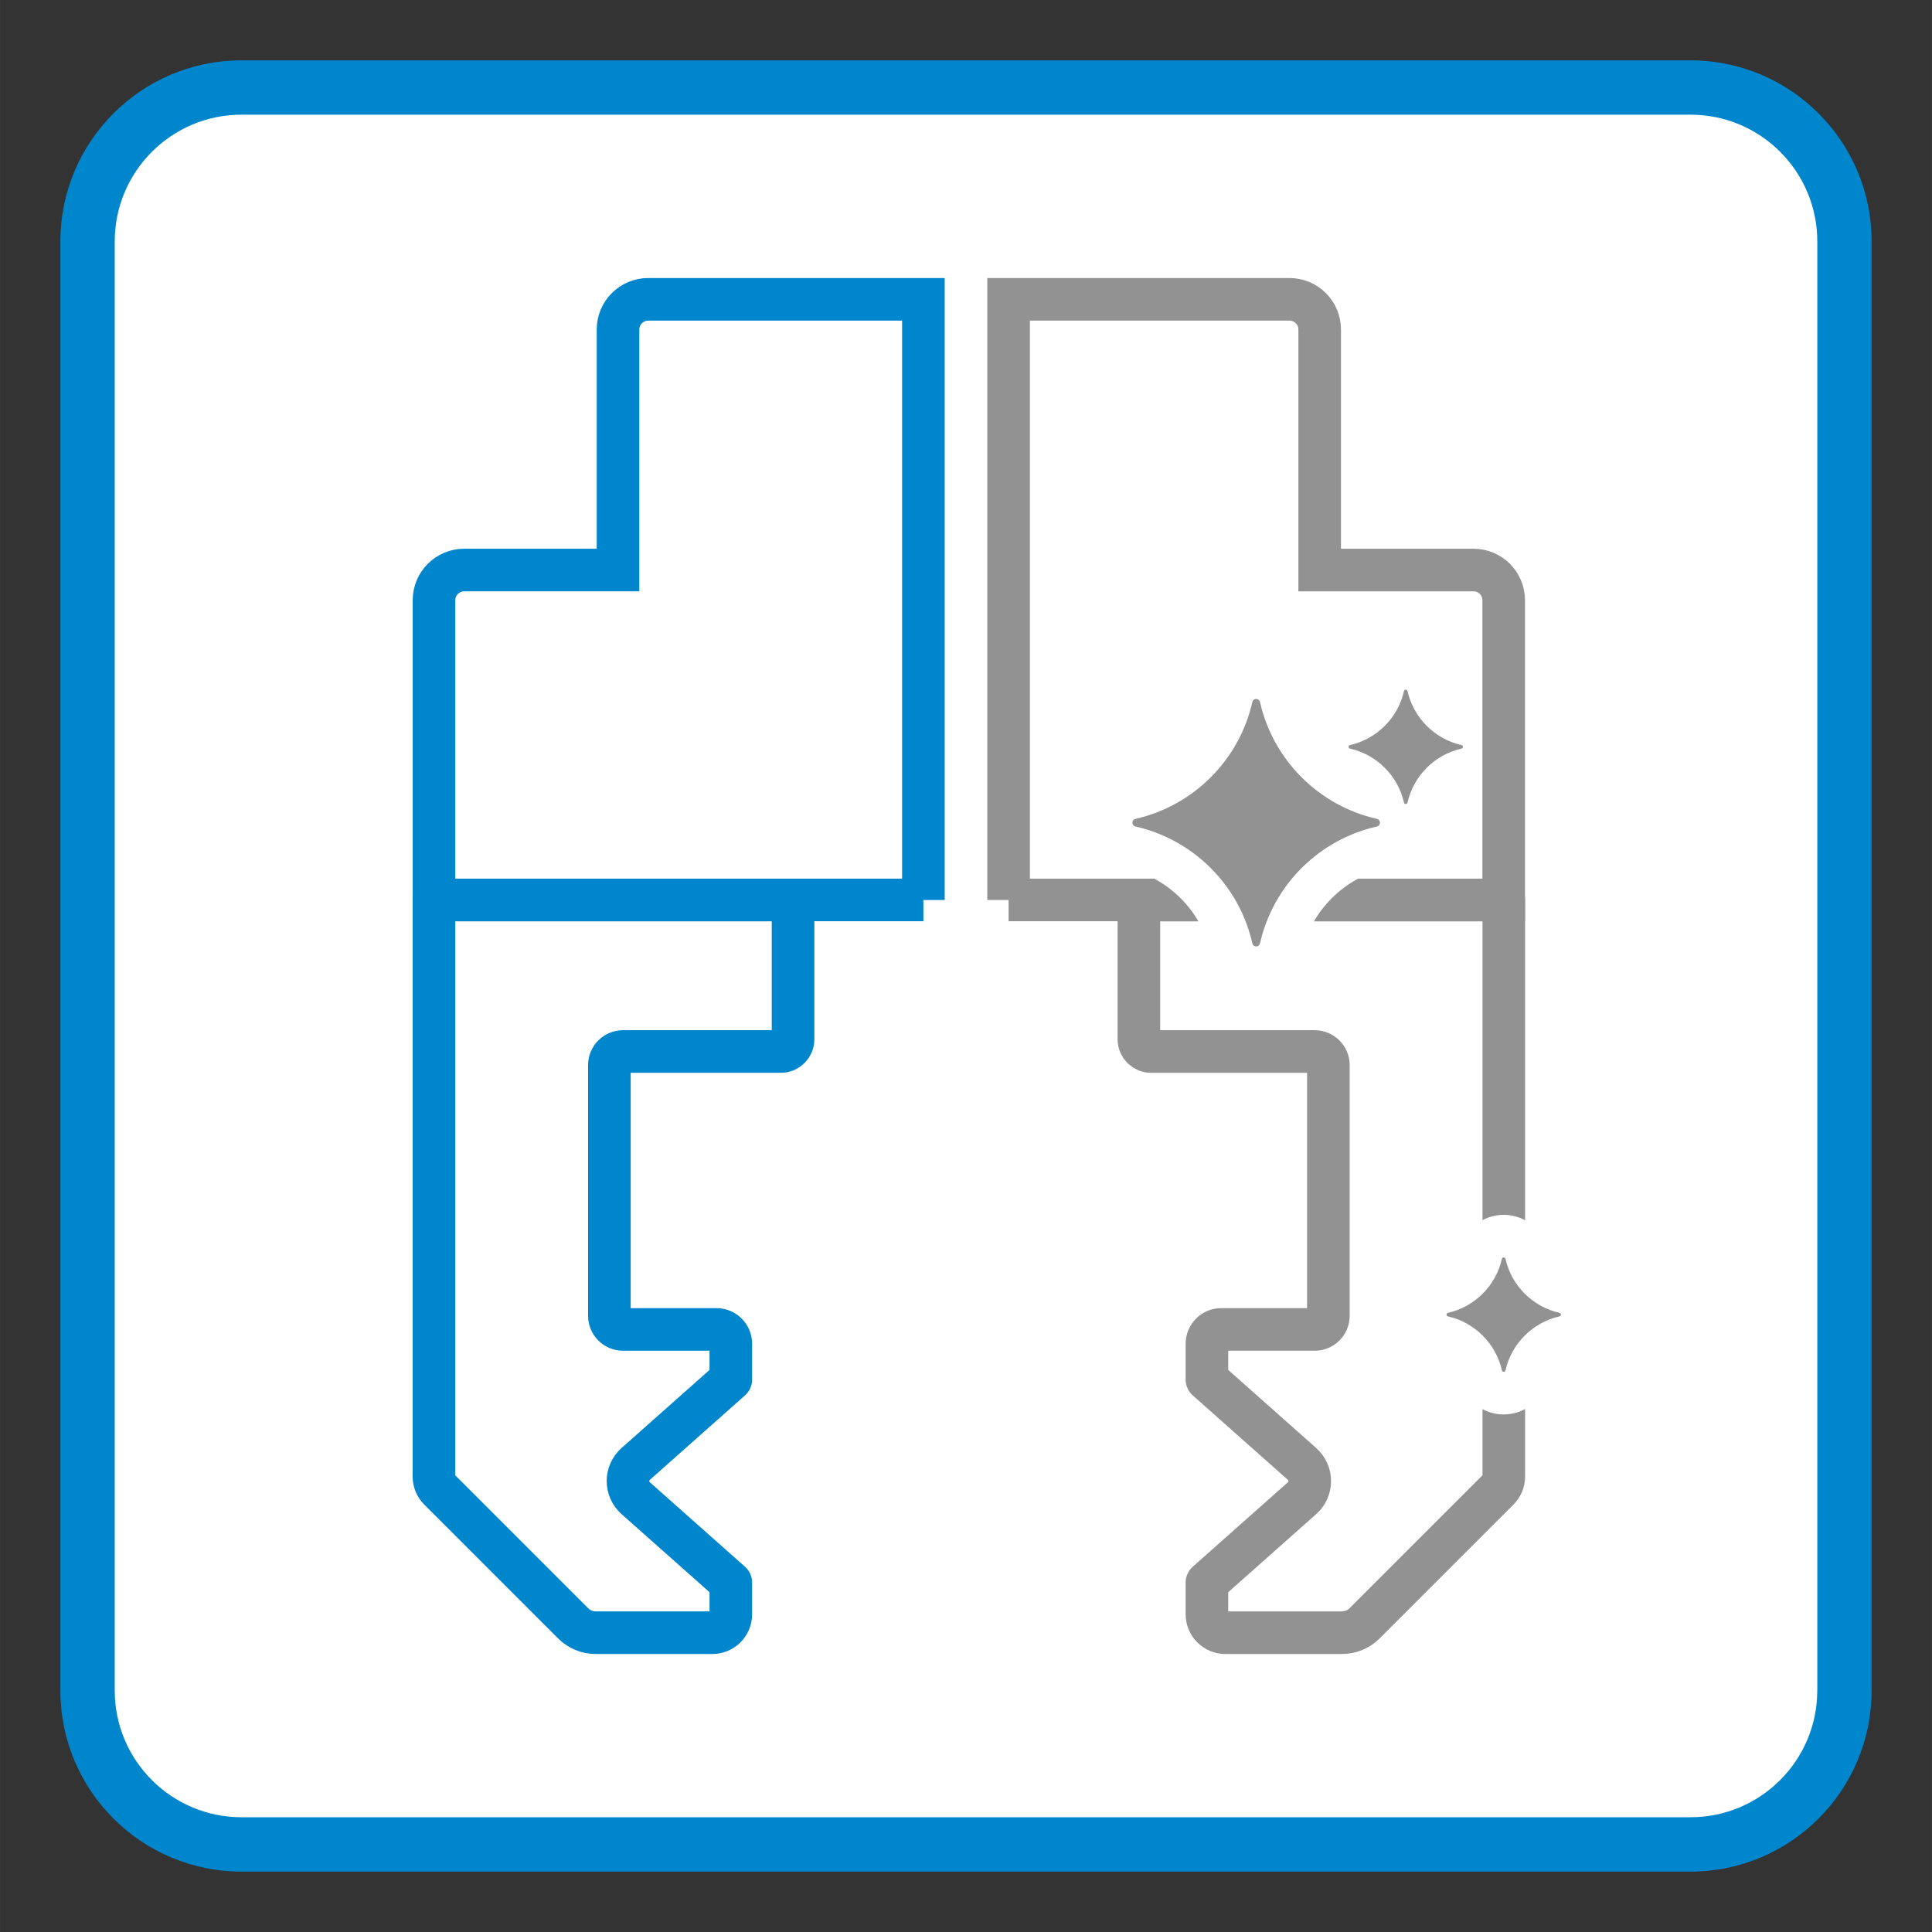<?xml version="1.0" encoding="UTF-8"?>
<svg xmlns="http://www.w3.org/2000/svg" id="LAYER_x5F_ALL" width="1.6cm" height="1.6cm" version="1.1" viewBox="0 0 45.354 45.355">
  <rect x="0" y="0" width="45.354" height="45.355" fill="#333333" stroke="none"/>
  <defs>
    <style>
      .st0 {
        fill: #0086cd;
      }

      .st1, .st2 {
        stroke-linejoin: round;
      }

      .st1, .st2, .st3, .st4 {
        fill: none;
      }

      .st1, .st4 {
        stroke: #929292;
      }

      .st5 {
        fill: #fff;
      }

      .st6 {
        fill: #929292;
      }

      .st2, .st3 {
        stroke: #0086cd;
      }

      .st3, .st4 {
        stroke-miterlimit: 10;
      }
    </style>
  </defs>
  <rect class="st5" x="2.08" y="2.08" width="41.194" height="41.194" rx="3.563" ry="3.563"></rect>
  <path class="st0" d="M39.685,1.417H5.67C3.321,1.417,1.417,3.321,1.417,5.669v34.016c0,2.348,1.904,4.252,4.252,4.252h34.016c2.348,0,4.252-1.903,4.252-4.252V5.669c0-2.348-1.904-4.252-4.252-4.252ZM42.661,39.685c0,1.644-1.332,2.976-2.976,2.976H5.67c-1.644,0-2.977-1.333-2.977-2.976V5.669c0-1.643,1.333-2.977,2.977-2.977h34.016c1.644,0,2.976,1.333,2.976,2.977v34.016Z"></path>
  <path class="st4" d="M23.677,21.127h7.303s4.32,0,4.32,0v-7.036c0-.392-.318-.709-.709-.709h-3.611v-5.646c0-.392-.318-.709-.709-.709h-6.594v14.101Z"></path>
  <path class="st1" d="M26.736,21.127v3.272c0,.158.128.286.286.286h3.843c.175,0,.319.143.319.319v5.886c0,.175-.143.319-.319.319h-2.195c-.186,0-.337.151-.337.337v.839l2.233,1.982c.241.214.241.59,0,.804l-2.233,1.982v.743c0,.239.194.433.433.433h2.738c.198,0,.389-.079.529-.219l3.144-3.144c.08-.08.125-.188.125-.301v-13.536h-8.565Z"></path>
  <g>
    <path class="st6" d="M29.489,22.72c-.277,0-.515-.19-.577-.462-.266-1.172-1.194-2.101-2.365-2.366-.272-.061-.462-.298-.463-.576s.19-.516.461-.579c1.173-.266,2.102-1.194,2.367-2.365.062-.273.3-.463.577-.463s.515.19.577.461c.266,1.173,1.194,2.102,2.365,2.367.273.063.464.301.463.579s-.191.515-.464.576c-1.17.265-2.099,1.194-2.364,2.365-.062.273-.3.463-.577.463Z"></path>
    <path class="st5" d="M29.489,16.408c.039,0,.079.025.09.073.308,1.362,1.38,2.433,2.742,2.742.098.022.098.158,0,.18-1.362.308-2.434,1.38-2.742,2.742-.011.049-.051.073-.09.073s-.079-.025-.09-.073c-.308-1.362-1.38-2.433-2.742-2.742-.098-.022-.098-.158,0-.18,1.362-.308,2.434-1.38,2.742-2.742.011-.049.051-.073.09-.073M29.489,15.408c-.513,0-.951.351-1.065.853-.223.985-1.003,1.765-1.988,1.988-.502.114-.853.552-.853,1.065s.351.951.853,1.065c.985.223,1.765,1.003,1.988,1.988.114.502.552.853,1.065.853s.952-.351,1.065-.853c.223-.984,1.003-1.764,1.988-1.988.502-.114.853-.552.853-1.065s-.351-.952-.853-1.065c-.984-.223-1.765-1.003-1.988-1.988-.114-.502-.552-.853-1.065-.853h0Z"></path>
  </g>
  <path class="st3" d="M21.677,21.127h-7.169s-4.32,0-4.32,0v-7.036c0-.392.318-.709.709-.709h3.611s0-5.646,0-5.646c0-.392.318-.709.709-.709h6.46v14.101Z"></path>
  <path class="st2" d="M18.617,21.127v3.272c0,.158-.128.286-.286.286h-3.707c-.175,0-.319.143-.319.319v5.886c0,.175.143.319.319.319h2.195c.186,0,.337.151.337.337v.839s-2.233,1.982-2.233,1.982c-.241.214-.241.59,0,.804l2.233,1.982v.743c0,.239-.194.433-.433.433h-2.738c-.198,0-.389-.079-.529-.219l-3.144-3.144c-.08-.08-.125-.188-.125-.301v-13.537h8.429Z"></path>
  <g>
    <path class="st6" d="M34.896,32.704l-.126-.431c-.099-.434-.447-.782-.889-.883l-.394-.089-.029-.446.004-.398.423-.125c.438-.1.786-.448.887-.89l.088-.39.44-.033h.395l.134.417c.102.447.45.796.891.896l.386.087.038.435.004.401-.424.134c-.444.101-.793.449-.894.89l-.088.39-.441.034h-.404Z"></path>
    <path class="st5" d="M35.3,29.519c.018,0,.036.011.042.034.142.629.638,1.125,1.267,1.267.045.01.045.073,0,.083-.629.142-1.125.638-1.267,1.267-.005.023-.023.034-.042.034s-.036-.011-.042-.034c-.142-.629-.638-1.125-1.267-1.267-.045-.01-.045-.073,0-.083.629-.142,1.125-.638,1.267-1.267.005-.023.023-.034.042-.034M35.3,28.519c-.49,0-.908.334-1.017.813-.058.254-.259.455-.513.513-.479.108-.813.527-.813,1.017,0,.49.335.908.813,1.017.254.058.455.259.512.513.109.479.527.813,1.017.813s.908-.334,1.017-.813c.058-.254.259-.456.513-.513.479-.108.813-.526.813-1.017,0-.49-.334-.908-.813-1.017-.254-.058-.455-.259-.513-.513-.109-.479-.527-.813-1.017-.813h0Z"></path>
  </g>
  <path class="st6" d="M32.959,16.224c-.142.629-.638,1.125-1.267,1.267-.045.01-.045.073,0,.083.629.142,1.125.638,1.267,1.267.01.045.073.045.083,0,.142-.629.638-1.125,1.267-1.267.045-.01.045-.073,0-.083-.629-.142-1.125-.638-1.267-1.267-.01-.045-.073-.045-.083,0Z"></path>
</svg>
